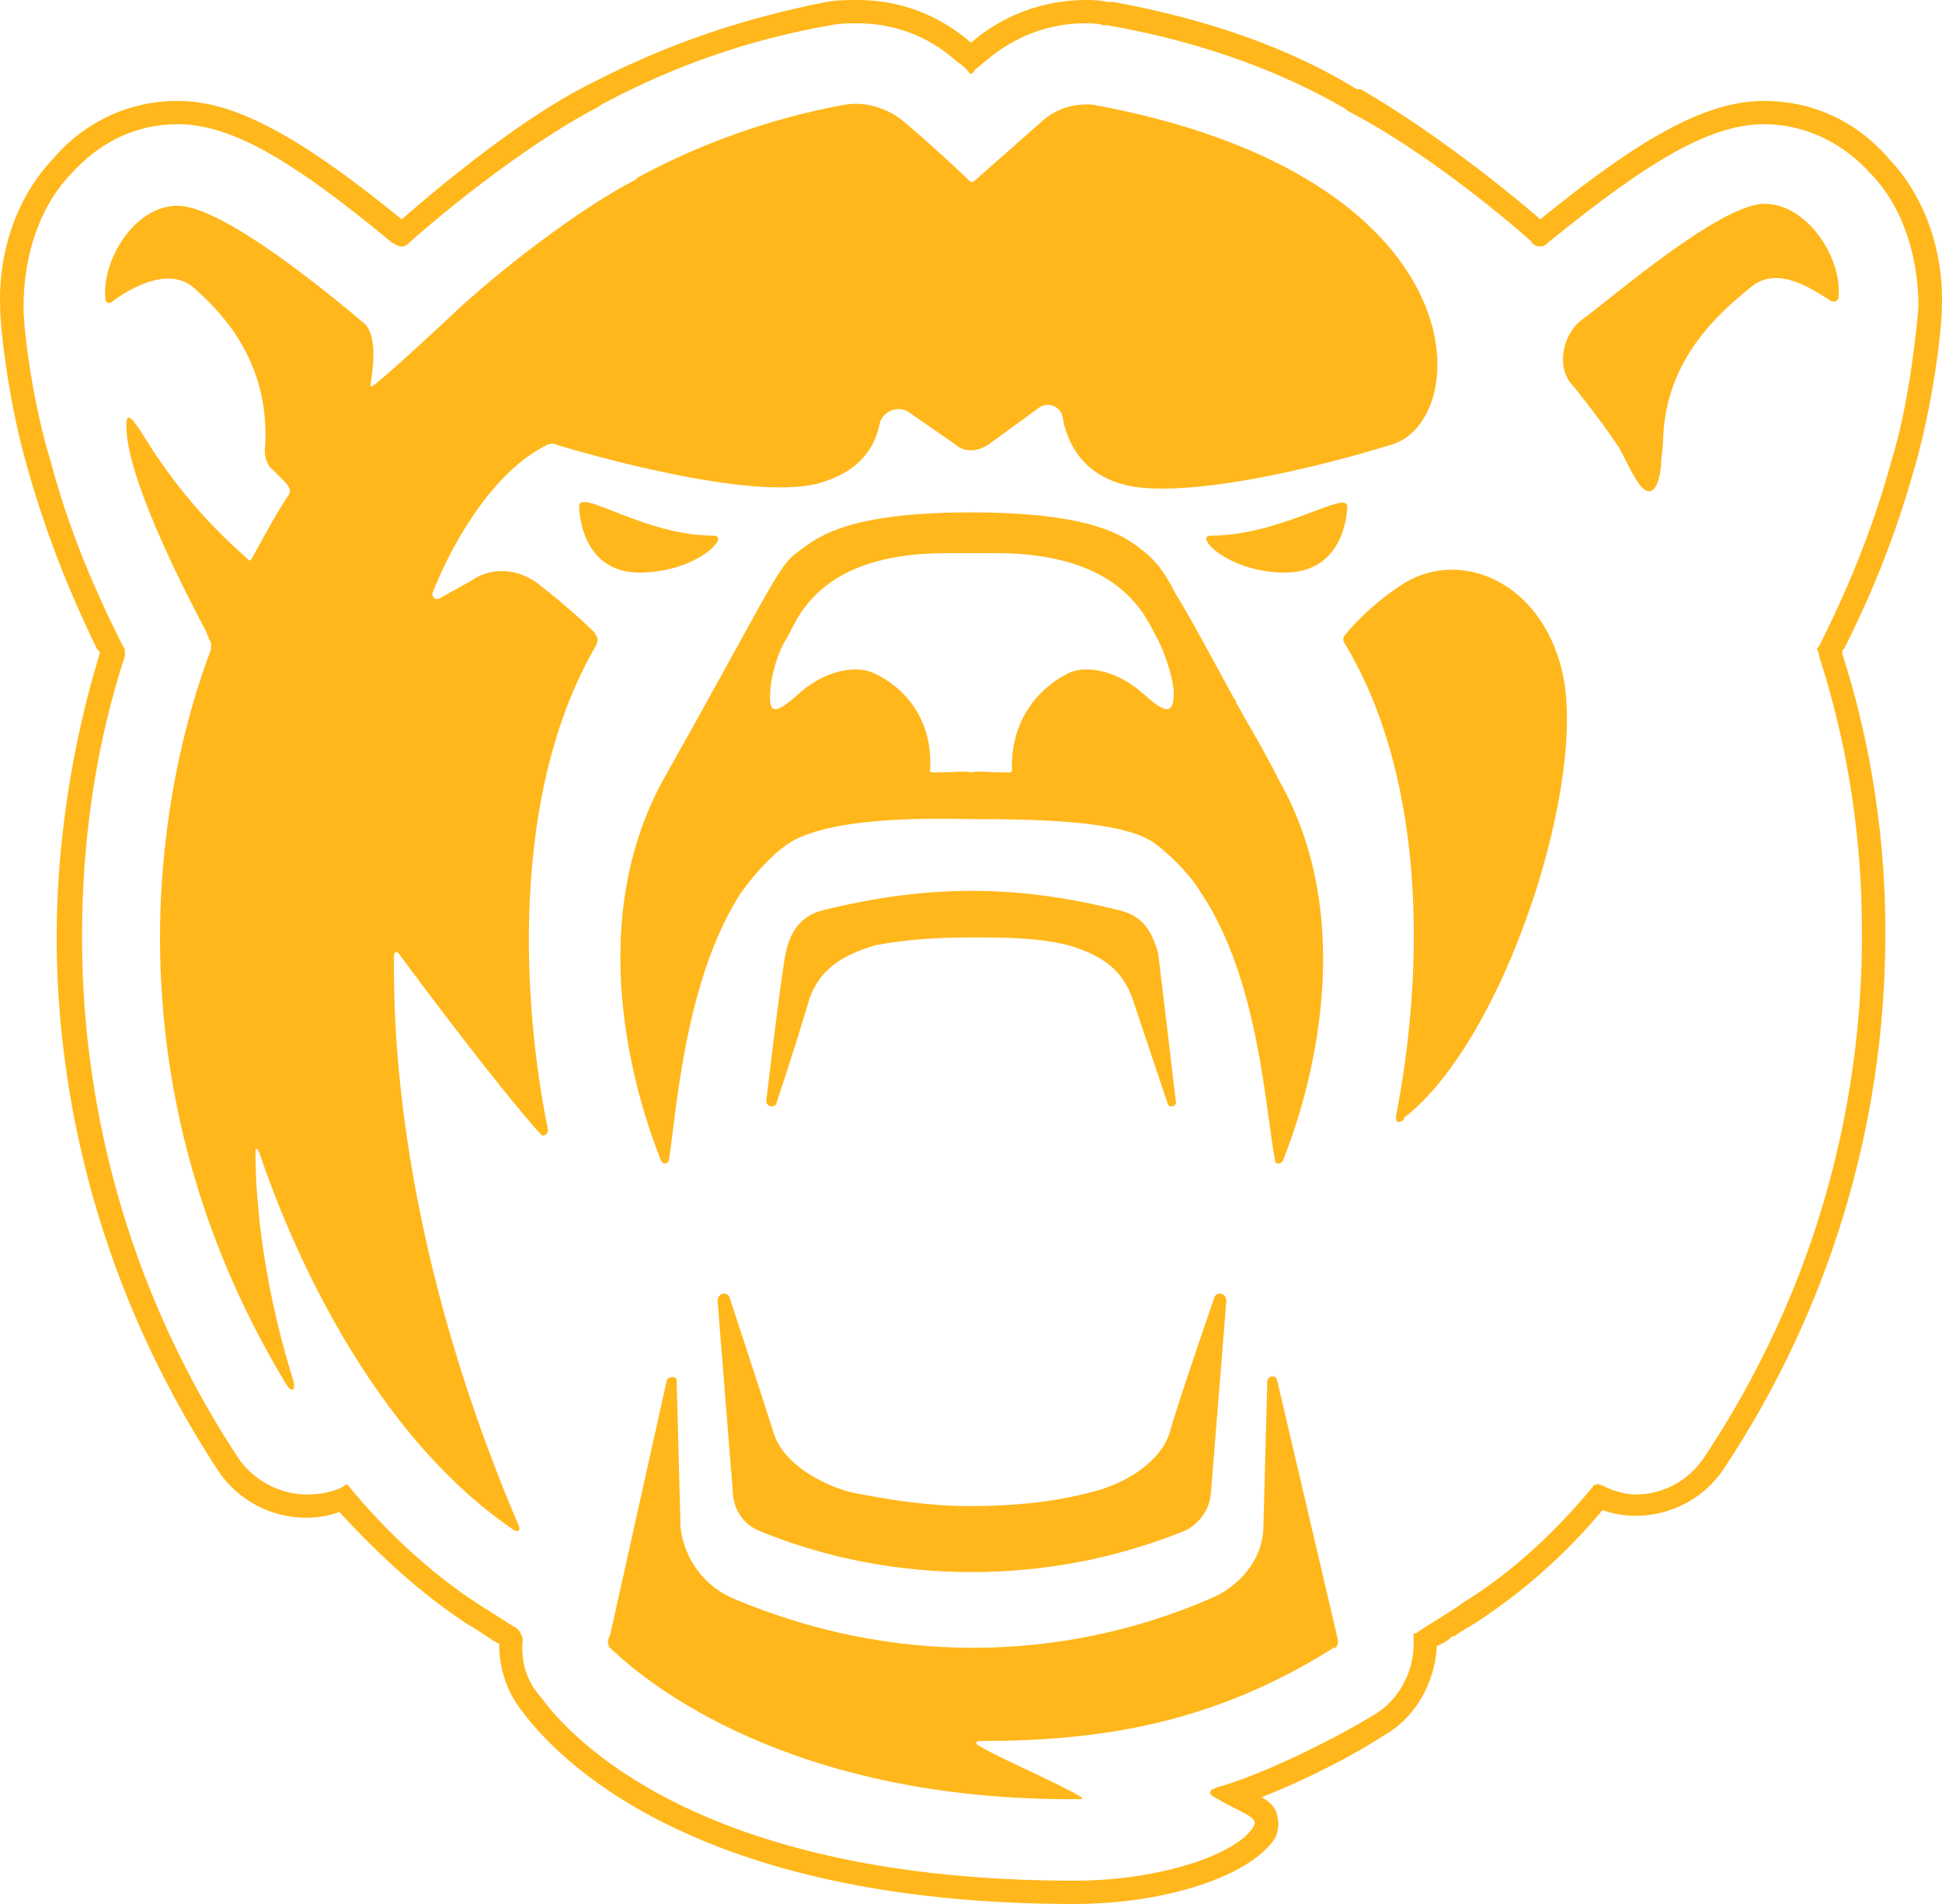 <?xml version="1.0" encoding="UTF-8"?>
<svg width="51px" height="50px" viewBox="0 0 51 50" version="1.1" xmlns="http://www.w3.org/2000/svg" xmlns:xlink="http://www.w3.org/1999/xlink">
    <title>bear-dark-bkg</title>
    <g id="Hifi-Revisions" stroke="none" stroke-width="1" fill="none" fill-rule="evenodd">
        <g id="Admitted-Student-View" transform="translate(-710, -1012)" fill="#FFB71B" fill-rule="nonzero">
            <g id="Group-35" transform="translate(0, 826)">
                <g id="bear-dark-bkg" transform="translate(710, 186)">
                    <path d="M50.28,12.283 C50.741,10.703 50.996,8.716 50.996,8.053 C51.048,6.575 50.536,5.148 49.614,4.179 C48.744,3.16 47.566,2.65 46.337,2.65 C44.904,2.65 43.266,3.466 40.45,5.759 C39.221,4.689 37.327,3.262 35.74,2.345 L35.637,2.345 C33.896,1.274 31.746,0.51 29.237,0.051 L29.084,0.051 C28.879,0 28.674,0 28.521,0 C27.394,0 26.319,0.408 25.5,1.121 C24.681,0.408 23.657,0 22.531,0 C22.275,0 21.967,0 21.711,0.051 C19.612,0.459 17.616,1.121 15.721,2.09 L15.414,2.243 C13.725,3.109 11.779,4.689 10.55,5.759 C7.734,3.466 6.096,2.65 4.663,2.65 C3.434,2.65 2.256,3.16 1.386,4.179 C0.464,5.148 -0.048,6.575 0.004,8.053 C0.004,8.716 0.259,10.703 0.72,12.283 C1.181,13.914 1.744,15.392 2.563,17.074 C2.615,17.074 2.615,17.125 2.615,17.125 L2.615,17.176 C1.898,19.521 1.488,22.12 1.488,24.618 C1.488,28.084 2.256,33.333 5.738,38.634 C6.25,39.399 7.12,39.857 8.042,39.857 C8.349,39.857 8.656,39.806 8.912,39.704 C9.987,40.877 11.113,41.896 12.291,42.661 C12.649,42.864 12.905,43.068 13.11,43.17 C13.11,43.833 13.315,44.444 13.725,44.954 C14.595,46.126 18.179,50 28.213,50 C30.671,50 32.872,49.235 33.487,48.267 C33.589,48.063 33.589,47.859 33.538,47.655 C33.487,47.452 33.333,47.299 33.128,47.197 C34.306,46.738 35.586,46.075 36.354,45.566 C37.173,45.107 37.685,44.19 37.736,43.221 C37.89,43.17 38.043,43.068 38.146,42.966 L38.197,42.966 C38.402,42.813 38.607,42.712 38.76,42.61 C39.938,41.845 41.064,40.877 42.088,39.653 C42.344,39.755 42.651,39.806 42.958,39.806 C43.88,39.806 44.75,39.348 45.262,38.583 C48.028,34.426 49.506,29.552 49.512,24.567 C49.512,23.649 49.512,20.693 48.385,17.176 L48.385,17.125 C48.385,17.074 48.385,17.074 48.437,17.023 C49.256,15.392 49.819,13.914 50.28,12.283 L50.28,12.283 Z M47.771,17.227 C48.897,20.693 48.897,23.598 48.897,24.618 C48.897,27.982 48.181,33.129 44.75,38.277 C44.341,38.889 43.675,39.246 42.958,39.246 C42.651,39.246 42.344,39.144 42.037,38.991 C41.986,38.991 41.934,38.94 41.934,38.991 C41.883,38.991 41.832,38.991 41.832,39.042 C40.859,40.214 39.733,41.284 38.402,42.1 C38.146,42.304 37.429,42.712 37.224,42.864 C37.173,42.915 37.173,42.864 37.122,42.915 L37.122,43.017 C37.173,43.833 36.764,44.648 36.047,45.056 C35.125,45.617 33.231,46.585 31.951,46.942 C31.849,46.993 31.797,46.993 31.797,47.044 C31.746,47.095 31.797,47.146 31.9,47.197 C32.565,47.604 33.077,47.706 32.924,47.961 C32.514,48.675 30.517,49.388 28.213,49.388 C17.257,49.388 14.339,44.699 14.185,44.546 C13.827,44.139 13.673,43.629 13.725,43.068 C13.725,43.017 13.725,42.966 13.673,42.915 C13.673,42.864 13.673,42.864 13.571,42.762 C13.315,42.61 12.854,42.304 12.598,42.151 C11.267,41.284 10.141,40.214 9.168,39.042 C9.168,38.991 9.117,38.991 9.117,38.991 C9.066,38.991 9.066,38.991 9.014,39.042 C8.707,39.195 8.4,39.246 8.042,39.246 C7.376,39.246 6.659,38.889 6.25,38.277 C2.871,33.129 2.154,28.033 2.154,24.618 C2.154,22.069 2.512,19.572 3.28,17.227 L3.28,17.074 C3.28,17.074 3.28,17.023 3.229,16.972 C2.307,15.138 1.744,13.66 1.335,12.13 C0.874,10.652 0.618,8.716 0.618,8.053 C0.618,6.83 0.976,5.505 1.847,4.587 C2.615,3.721 3.587,3.262 4.663,3.262 C5.994,3.262 7.53,4.077 10.294,6.371 C10.397,6.422 10.448,6.473 10.55,6.473 C10.653,6.473 10.704,6.422 10.806,6.32 C12.137,5.148 14.134,3.619 15.721,2.803 C15.772,2.752 15.875,2.701 15.977,2.65 C17.82,1.682 19.766,1.019 21.814,0.663 C22.07,0.612 22.275,0.612 22.531,0.612 C23.503,0.612 24.425,0.968 25.142,1.631 C25.244,1.682 25.346,1.784 25.398,1.835 C25.449,1.886 25.449,1.937 25.5,1.937 C25.551,1.937 25.602,1.835 25.602,1.835 L25.91,1.58 C26.626,0.968 27.548,0.612 28.469,0.612 C28.674,0.612 28.828,0.612 28.981,0.663 L29.084,0.663 C31.695,1.121 33.743,1.937 35.33,2.854 L35.381,2.905 C36.968,3.721 38.863,5.148 40.194,6.32 C40.245,6.422 40.347,6.473 40.45,6.473 C40.552,6.473 40.603,6.422 40.655,6.371 C43.47,4.077 45.006,3.262 46.337,3.262 C47.361,3.262 48.385,3.721 49.153,4.587 C50.024,5.505 50.382,6.83 50.382,8.053 C50.331,8.716 50.126,10.652 49.665,12.13 C49.256,13.609 48.693,15.138 47.771,16.972 C47.72,17.023 47.72,17.023 47.72,17.074 C47.771,17.125 47.771,17.176 47.771,17.227 L47.771,17.227 Z M20.38,29.001 C20.38,29.001 20.892,27.472 21.251,26.249 C21.558,25.331 22.326,25.025 22.991,24.822 C23.81,24.669 24.63,24.618 25.5,24.618 C26.37,24.618 27.241,24.618 28.06,24.822 C28.725,25.025 29.442,25.331 29.749,26.249 L30.671,29.001 C30.722,29.103 30.927,29.052 30.876,28.899 C30.876,28.899 30.466,25.433 30.415,25.025 C30.261,24.516 30.057,24.057 29.391,23.904 C28.572,23.7 27.19,23.394 25.551,23.394 L25.5,23.394 C23.862,23.394 22.428,23.7 21.609,23.904 C20.995,24.057 20.739,24.516 20.636,25.025 C20.534,25.433 20.124,28.899 20.124,28.899 C20.124,29.052 20.278,29.103 20.38,29.001 L20.38,29.001 Z M15.619,16.616 C15.158,16.157 14.544,15.647 14.083,15.291 C13.571,14.934 12.905,14.883 12.393,15.24 L11.574,15.698 C11.421,15.8 11.318,15.647 11.369,15.545 C11.728,14.628 12.752,12.538 14.288,11.723 C14.339,11.723 14.339,11.672 14.39,11.672 C14.441,11.672 14.492,11.621 14.595,11.672 C15.414,11.927 20.022,13.252 21.66,12.64 C22.633,12.334 22.991,11.672 23.094,11.162 C23.145,10.805 23.606,10.601 23.913,10.856 L25.09,11.672 C25.193,11.774 25.346,11.825 25.5,11.825 C25.654,11.825 25.807,11.774 25.961,11.672 L27.292,10.703 C27.497,10.55 27.855,10.652 27.906,10.958 C28.009,11.57 28.418,12.589 29.852,12.793 C31.49,12.997 34.408,12.334 36.559,11.672 C38.709,11.009 38.914,4.638 28.725,2.752 C28.213,2.701 27.753,2.854 27.394,3.16 L25.602,4.74 C25.551,4.791 25.5,4.791 25.449,4.74 C25.193,4.485 24.476,3.823 23.759,3.211 C23.35,2.854 22.735,2.65 22.172,2.752 C20.227,3.109 18.384,3.772 16.694,4.689 L16.745,4.689 C15.158,5.505 13.008,7.187 11.83,8.308 C11.728,8.41 10.192,9.837 9.782,10.143 L9.731,10.143 L9.731,10.092 C9.833,9.48 9.885,8.716 9.526,8.461 C8.861,7.9 5.891,5.403 4.663,5.403 C3.536,5.403 2.666,6.83 2.768,7.849 C2.768,7.951 2.871,8.002 2.973,7.9 C3.383,7.594 4.407,6.983 5.072,7.543 C5.891,8.257 7.069,9.531 6.966,11.672 C6.915,12.08 7.069,12.283 7.222,12.385 C7.325,12.538 7.734,12.793 7.581,12.997 C7.274,13.456 6.966,14.016 6.608,14.679 C6.557,14.73 6.506,14.73 6.506,14.679 C5.226,13.558 4.407,12.487 3.69,11.315 C3.383,10.856 3.28,10.805 3.331,11.417 C3.485,12.895 4.918,15.647 5.43,16.616 C5.43,16.667 5.482,16.718 5.482,16.769 C5.584,16.922 5.533,16.972 5.533,17.074 C4.253,20.489 4.202,23.649 4.202,24.618 C4.202,30.326 6.352,34.404 7.478,36.29 C7.683,36.646 7.786,36.493 7.683,36.188 C6.813,33.384 6.71,31.142 6.71,30.326 L6.71,30.173 C6.762,30.173 6.762,30.173 6.813,30.275 C7.325,31.804 9.373,37.36 13.469,40.163 C13.622,40.265 13.673,40.163 13.622,40.061 C10.243,32.161 10.345,26.3 10.345,25.127 C10.345,25.025 10.397,24.924 10.499,25.076 C11.062,25.841 13.008,28.44 14.134,29.715 L14.185,29.766 C14.236,29.867 14.39,29.817 14.39,29.664 C13.725,26.402 13.366,20.846 15.67,16.922 C15.67,16.871 15.721,16.769 15.67,16.718 C15.67,16.667 15.619,16.667 15.619,16.616 Z M33.692,30.479 C34.204,29.205 35.842,24.465 33.589,20.489 C33.18,19.674 32.77,19.011 32.463,18.451 C32.463,18.4 32.463,18.4 32.412,18.349 C31.797,17.227 31.285,16.259 30.876,15.596 C30.569,14.985 30.364,14.781 30.159,14.577 L30.159,14.577 C29.698,14.22 29.033,13.456 25.5,13.456 C21.967,13.456 21.353,14.22 20.841,14.577 C20.38,14.985 20.022,15.851 17.411,20.489 C15.209,24.516 16.848,29.205 17.36,30.479 C17.411,30.581 17.513,30.581 17.564,30.479 C17.769,29.205 17.974,25.739 19.459,23.445 C19.817,22.936 20.38,22.324 20.841,22.069 C21.711,21.611 23.298,21.458 25.5,21.509 C27.753,21.509 29.391,21.611 30.21,22.069 C30.671,22.375 31.234,22.936 31.541,23.445 C33.077,25.739 33.231,29.205 33.487,30.479 C33.487,30.581 33.64,30.581 33.692,30.479 Z M30.057,18.247 C29.391,17.635 28.623,17.482 28.162,17.635 C27.65,17.839 26.524,18.603 26.575,20.234 C26.575,20.234 26.575,20.285 26.524,20.285 L26.473,20.285 C25.807,20.285 25.756,20.234 25.5,20.285 C25.295,20.234 25.193,20.285 24.527,20.285 L24.476,20.285 C24.425,20.285 24.425,20.234 24.425,20.234 C24.527,18.603 23.401,17.839 22.838,17.635 C22.377,17.482 21.609,17.635 20.943,18.247 C20.431,18.705 20.175,18.807 20.227,18.196 C20.227,17.89 20.38,17.176 20.687,16.718 C20.943,16.259 21.507,14.526 24.834,14.526 L26.166,14.526 C29.493,14.526 30.108,16.259 30.364,16.718 C30.62,17.176 30.825,17.89 30.825,18.196 C30.825,18.807 30.569,18.705 30.057,18.247 L30.057,18.247 Z M18.844,34.149 L19.254,39.297 C19.305,39.704 19.561,40.061 19.971,40.214 C21.711,40.928 23.606,41.284 25.5,41.284 C27.446,41.284 29.289,40.928 31.081,40.214 C31.439,40.061 31.746,39.704 31.797,39.246 L32.207,34.149 C32.207,33.996 32.002,33.894 31.9,34.047 C31.9,34.047 30.876,37.003 30.722,37.615 C30.466,38.43 29.493,38.991 28.623,39.195 C27.65,39.45 26.575,39.551 25.5,39.551 C24.425,39.551 23.401,39.399 22.377,39.195 C21.558,38.991 20.585,38.43 20.329,37.666 C20.073,36.85 19.151,34.047 19.151,34.047 C19.049,33.894 18.844,33.996 18.844,34.149 Z M48.283,7.798 C48.385,6.779 47.464,5.352 46.337,5.352 C45.16,5.352 42.242,7.9 41.525,8.41 C41.013,8.818 40.859,9.684 41.32,10.143 C41.32,10.143 41.986,10.958 42.498,11.723 C42.651,11.978 42.805,12.334 42.907,12.487 C43.317,13.252 43.573,12.844 43.624,12.181 C43.624,12.029 43.675,11.723 43.675,11.57 C43.726,9.429 45.16,8.206 45.979,7.543 C46.696,6.932 47.669,7.645 48.078,7.9 C48.181,7.951 48.283,7.9 48.283,7.798 L48.283,7.798 Z M33.538,36.239 C33.487,36.086 33.333,36.137 33.282,36.239 L33.18,40.061 C33.18,40.979 32.514,41.692 31.746,41.998 C29.852,42.813 27.753,43.272 25.551,43.272 C23.35,43.272 21.251,42.813 19.305,41.998 C18.537,41.692 17.974,40.979 17.872,40.112 L17.769,36.239 C17.769,36.137 17.564,36.137 17.513,36.239 L16.028,42.915 C16.028,42.915 15.926,43.119 15.977,43.17 C15.977,43.272 16.028,43.272 16.131,43.374 C16.95,44.139 20.687,47.299 28.316,47.248 C28.367,47.248 28.521,47.248 28.316,47.146 C27.804,46.84 26.268,46.177 25.756,45.872 C25.551,45.77 25.654,45.719 25.756,45.719 C28.777,45.719 31.797,45.311 35.023,43.272 L35.074,43.272 C35.176,43.17 35.125,43.017 35.125,43.017 L33.538,36.239 L33.538,36.239 Z M36.917,15.291 C36.405,15.596 35.74,16.157 35.33,16.667 C35.279,16.718 35.279,16.769 35.279,16.769 C35.279,16.82 35.279,16.871 35.33,16.922 C37.583,20.693 37.327,25.943 36.661,29.307 L36.661,29.358 C36.661,29.46 36.712,29.511 36.866,29.409 L36.866,29.358 C39.528,27.319 41.73,20.438 41.013,17.584 C40.45,15.291 38.402,14.424 36.917,15.291 Z M35.074,43.272 L35.023,43.272 L35.074,43.272 Z M18.742,14.067 C16.899,14.067 15.209,12.793 15.209,13.303 C15.209,13.303 15.209,15.036 16.796,15.036 C18.281,15.036 19.203,14.067 18.742,14.067 L18.742,14.067 Z M35.381,13.303 C35.381,12.844 33.64,14.067 31.797,14.067 C31.337,14.067 32.258,15.036 33.743,15.036 C35.381,15.036 35.381,13.303 35.381,13.303 Z" id="Shape"></path>
                </g>
            </g>
        </g>
    </g>
</svg>